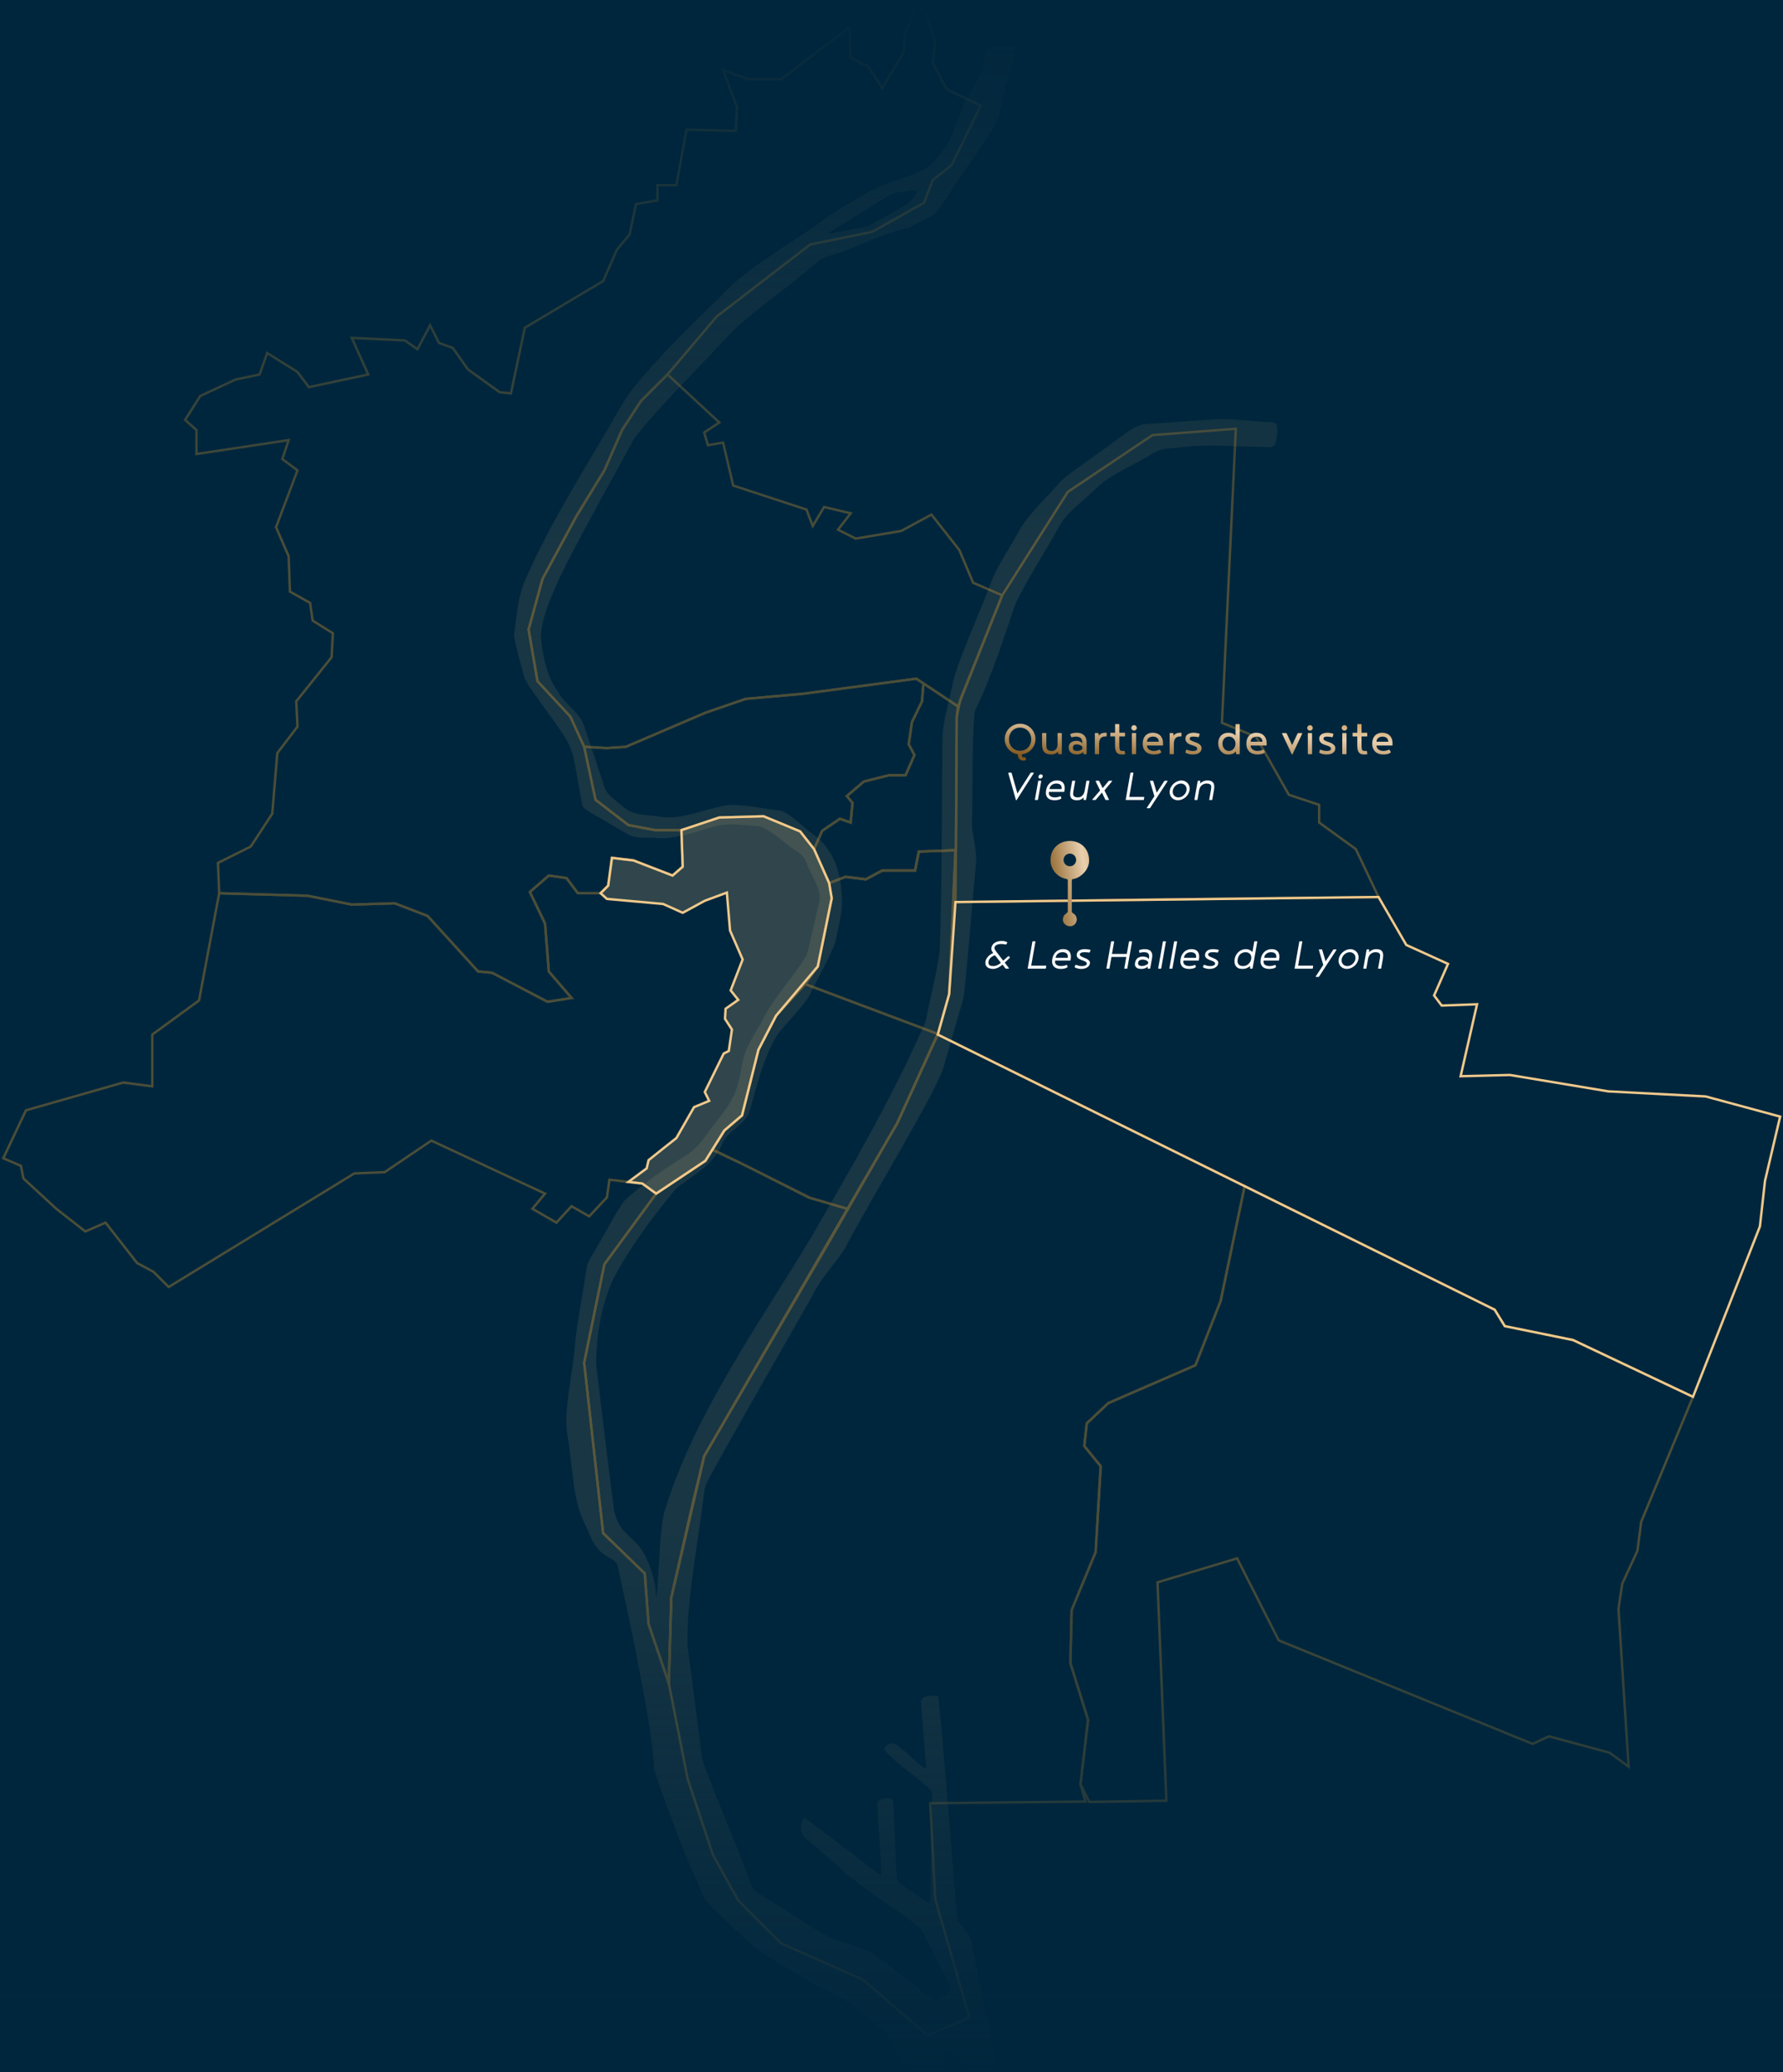 <svg xmlns="http://www.w3.org/2000/svg" width="740" height="860" viewBox="0 0 740 860" fill="none"><rect width="740" height="860" fill="#00263D"></rect><path d="M507.853 173.881C501.093 174.021 484.703 175.51 474.623 176.07C470.043 176.919 466.154 180.827 462.254 183.335C455.474 188.621 445.234 195.177 440.104 199.774C434.394 206.679 427.544 212.425 422.914 220.32C419.414 226.805 414.644 233.77 411.844 240.306C406.694 254.167 398.024 273.134 395.564 282.767C394.284 290.192 391.105 299.456 391.125 306.831C390.895 339.149 390.885 368.089 390.015 394.231C389.315 401.996 385.665 415.587 384.555 422.112C384.045 425.01 383.035 426.569 381.675 429.467C368.945 457.858 352.125 486.728 336.895 513.08C315.656 548.656 288.086 586.6 275.676 627.613C273.516 636.636 273.496 655.034 272.536 661.959C272.446 663.178 272.336 662.989 272.196 661.25C272.096 659.991 271.986 658.661 271.786 657.392C266.466 634.338 258.396 641.403 254.876 626.943C252.706 610.604 249.546 584.162 247.436 566.444C247.396 554.812 249.346 542.67 253.976 531.868C260.206 519.656 268.526 508.084 277.656 496.852C279.506 494.473 280.176 493.434 282.466 491.785C288.976 486.968 296.526 482.621 299.686 474.807C302.256 468.911 309.416 466.952 311.206 460.776C314.176 450.393 316.896 438.631 322.695 429.327C326.475 424.471 332.725 418.385 335.935 413.168C339.215 406.273 344.335 397.359 346.705 391.053C347.775 384.448 350.225 377.743 349.265 370.927C348.915 361.594 345.655 352.35 337.975 346.624C333.215 343.326 328.975 338.269 324.135 336.421C317.406 335.761 308.196 333.583 301.646 334.152C293.076 335.631 283.386 339.948 275.406 339.149C269.926 338.02 262.916 338.819 258.586 334.782C255.326 331.874 251.396 329.855 250.426 325.238C248.286 318.863 244.457 307.35 242.597 301.804C240.717 295.359 234.247 292.401 231.327 286.635C226.647 280.189 225.147 271.655 224.447 263.83C225.087 255.396 228.877 247.471 232.277 239.686C241.507 220.799 253.986 199.194 263.106 182.096C274.096 167.925 290.686 152.066 302.066 139.475C311.356 129.881 324.835 121.027 335.465 111.853C338.635 109.595 339.775 107.696 343.225 106.477C354.765 103.209 365.515 96.954 377.445 94.495C380.715 92.477 385.435 90.338 388.295 88.619C390.735 85.521 392.035 83.153 394.914 78.996C401.014 69.402 411.684 55.402 414.554 48.726C416.134 40.062 418.654 31.198 420.974 22.574C422.414 17.797 417.174 19.746 414.074 19.166C408.994 18.577 408.834 22.824 408.034 26.701C406.604 33.946 401.174 39.603 398.814 46.398C396.414 51.624 394.854 58.42 391.265 62.707C389.545 64.635 387.585 67.074 385.775 68.863C380.235 72.74 370.915 74.918 364.305 77.777C357.885 80.775 350.245 85.781 344.095 89.479C335.335 96.824 310.206 110.574 300.026 122.066C286.726 135.158 273.486 147.629 261.796 162.399C257.166 168.895 252.686 177.669 248.526 184.374C236.727 204.311 226.347 221.419 217.577 241.635C214.897 248.091 214.237 256.915 213.337 263.79C214.127 268.877 216.197 275.752 217.477 280.699C218.857 284.586 221.957 287.844 224.187 291.331C240.367 313.636 236.407 307.54 241.677 333.992C242.057 335.481 243.317 336.131 244.567 336.89C248.196 339.009 256.356 343.776 259.986 345.894C263.356 348.173 267.426 347.453 271.366 347.693C280.556 348.762 289.376 344.715 298.316 342.527C303.456 341.547 309.486 342.596 314.686 342.786C320.135 344.175 325.265 349.921 330.325 352.979C332.495 354.428 333.895 355.807 334.825 358.166C336.305 362.903 341.025 368.639 340.125 373.855C338.785 379.321 336.255 391.503 334.715 396.67C329.115 405.714 321.045 413.998 316.366 423.501C313.326 429.457 309.136 434.474 308.106 441.239C306.096 452.931 304.646 456.099 297.376 465.403C293.276 470.39 290.466 475.956 284.786 479.443C275.896 485.02 266.956 491.085 259.166 498.221C255.226 503.617 250.276 513.51 246.096 520.306C244.567 522.874 243.647 524.353 243.327 527.151C242.117 535.495 239.657 548.197 238.757 556.771C237.767 570.521 233.777 585.092 235.457 595.305C237.967 609.385 237.277 622.946 243.597 634.128C246.396 641.173 247.846 644.021 254.676 647.469C256.476 648.768 256.506 650.517 257.066 653.085C259.456 664.318 262.936 679.997 265.076 691.759C267.446 704.56 270.856 721.009 271.506 734.41C273.946 742.594 278.326 753.107 281.276 761.691C284.496 769.946 289.176 781.158 292.876 788.763C297.656 794.109 307.886 803.043 311.636 806.951C318.996 812.667 330.285 818.743 337.465 823.26C345.095 827.187 353.325 830.674 359.565 836.76C362.485 839.389 366.005 841.627 368.265 844.685C370.235 848.183 372.695 852.879 374.635 856.537C375.505 858.565 377.375 859.735 379.635 859.525C382.095 858.935 394.654 861.713 392.865 857.426C391.055 852.46 391.505 848.352 396.564 853.109C398.694 855.228 399.424 859.185 402.454 859.615C405.514 859.895 411.104 860.604 413.274 858.885C411.814 843.386 406.444 824.239 403.334 806.721C403.284 802.773 399.414 800.085 397.464 796.897C396.224 786.954 391.985 727.455 389.405 703.991C387.415 703.311 381.505 703.581 382.295 707.049C382.685 712.485 383.945 727.964 384.255 732.411C385.665 737.288 376.365 726.905 375.545 726.875C373.765 725.376 372.415 724.037 371.215 723.637C369.215 723.028 367.075 724.487 367.095 726.136C370.855 731.182 381.605 738.187 385.695 742.285C386.755 743.104 386.815 744.043 386.755 745.432C386.585 756.965 386.145 781.288 386.035 788.363C386.005 788.843 386.045 789.412 385.695 789.632C382.835 788.513 378.315 784.946 375.355 783.017C373.555 781.788 372.275 781.058 372.155 779.05C371.805 772.774 371.035 753.517 370.705 747.991C370.605 747.131 370.315 746.632 369.585 746.432C367.415 745.892 363.505 746.532 364.125 749.52C364.375 753.877 365.045 764.419 365.465 771.295C365.645 774.433 365.855 776.721 365.775 777.541C365.755 777.85 365.595 778.11 365.265 777.92C361.925 776.142 354.525 769.466 349.915 766.398C343.675 761.681 337.375 756.885 334.865 755.016C333.965 754.167 333.285 754.636 332.995 755.805C331.895 759.423 332.305 761.781 336.255 764.459C339.605 767.357 343.085 770.345 346.455 773.263C355.635 782.297 369.965 790.922 380.265 798.836C382.455 800.175 382.845 801.854 384.205 804.352C386.885 809.639 391.964 819.552 393.854 823.349C395.604 826.447 391.255 829.065 389.055 830.285C387.825 830.674 386.945 829.705 385.085 828.286C377.595 822.42 368.065 814.535 362.055 810.538C356.445 808.12 347.935 805.512 342.535 803.103C336.505 799.805 328.845 794.299 320.925 789.572C315.176 785.645 312.596 785.905 310.806 779.549C305.726 765.898 293.296 736.498 291.346 729.613C289.496 714.883 287.286 697.275 285.336 683.285C284.946 664.068 289.276 643.052 292.196 619.848C292.416 617.41 292.906 615.961 294.376 613.372C302.456 598.223 321.265 565.675 336.345 539.193C341.015 529.739 345.305 526.172 350.355 518.597C361.635 497.241 386.775 456.179 391.355 443.718C393.544 435.913 398.294 419.864 400.004 413.608C401.694 398.718 403.514 374.275 405.034 358.666C405.704 353.329 403.454 346.964 403.354 341.547C403.844 332.913 403.174 307.59 404.574 295.119C410.984 282.277 417.094 263.54 421.274 250.919C425.984 240.946 434.184 228.364 440.064 217.611C443.434 211.885 451.874 206.089 456.344 201.333C462.644 196.056 470.943 192.828 478.023 188.451C481.893 185.823 484.383 186.293 488.613 185.783C500.233 184.244 509.693 185.234 522.773 185.433C525.703 185.263 527.433 186.243 529.003 184.734C530.013 182.305 530.423 178.468 529.913 176.31C529.403 175.3 528.173 175.27 527.103 175.16C521.493 174.98 513.323 174.001 507.903 173.881H507.813H507.853ZM370.875 80.175C373.015 79.745 377.845 79.026 379.745 78.886C380.055 78.886 380.325 78.896 380.505 79.096C380.765 79.705 380.125 80.325 379.805 80.904C378.775 82.344 377.775 83.902 376.285 84.832C372.075 87.21 364.195 91.847 360.305 93.776C356.215 94.855 351.105 95.544 346.815 96.444C345.725 96.644 344.525 96.914 343.745 96.964C343.625 96.964 343.605 96.924 343.665 96.864C345.395 95.644 350.375 92.696 356.045 89.139C360.965 86.261 366.465 82.334 370.785 80.215L370.885 80.185L370.875 80.175Z" fill="#F0C98B" fill-opacity="0.1"></path><g opacity="0.4"><path d="M415.934 247.071L443.194 204.121L478.314 180.557L512.903 177.938L507.143 299.975L521.293 305.742L534.913 329.835L547.493 334.022V341.357L562.692 352.36L572.132 372.256L396.545 374.355L396.745 352.809L397.075 297.357L398.645 290.022L415.934 247.071Z" stroke="#BC892F" stroke-miterlimit="10"></path><path d="M484.074 747.292L480.404 656.673L513.433 646.72L530.723 680.767L636.072 723.718L642.891 720.58L668.051 727.385L675.911 733.151L671.721 667.676L673.291 657.203L679.581 643.582L681.151 631.53L702.641 579.676L652.851 556.112L624.542 550.345L620.352 543.54L516.573 492.205L506.613 539.873L496.133 566.584L459.964 582.294L451.054 590.678L450.004 600.102L456.824 608.486L454.724 644.102L444.764 668.195L444.244 690.2L451.584 713.764L448.434 740.476L452.104 747.811L484.074 747.292Z" stroke="#BC892F" stroke-miterlimit="10"></path><path d="M450.534 747.651L386.065 748.341L388.165 788.144L402.315 837.38L385.015 844.715L358.285 821.671L324.216 806.481L306.396 788.673L295.916 769.816L285.426 738.387L277.566 698.574L278.616 662.959L287.526 623.675L292.246 604.299L343.605 516.299L372.435 466.013L389.205 429.348L516.573 492.205L506.613 539.872L496.133 566.584L459.964 582.294L451.054 590.678L450.004 600.101L456.824 608.486L454.724 644.102L444.764 668.195L444.244 690.2L451.584 713.764L448.434 740.476L450.534 747.651Z" stroke="#BC892F" stroke-miterlimit="10"></path><path d="M277.566 698.575L269.176 673.961L267.606 653.006L250.317 636.247L242.447 565.535L250.837 524.683L272.326 495.353L292.766 481.732L295.716 477.025L300.626 469.161L307.966 462.875L314.786 435.634L322.116 421.493L334.176 408.402L339.415 401.067L345.185 372.786L344.135 366.501L350.945 363.882L359.335 364.922L366.145 361.264H379.775L381.345 353.4L396.545 352.88L393.925 412.589L389.205 429.088L372.435 466.013L351.755 501.679L292.246 604.299L278.616 662.959L277.566 698.575Z" stroke="#BC892F" stroke-miterlimit="10"></path><path d="M272.326 495.353L266.557 491.156L260.807 490.496L252.937 489.587L251.887 496.922L244.547 504.776L237.207 500.589L230.917 507.395L220.957 501.638L226.207 495.353L179.028 473.348L159.638 486.449L147.058 486.968L70.009 534.106L63.719 527.821L56.909 524.153L43.8 507.395L35.42 511.062L23.36 501.638L9.73 489.067L8.69 483.821L1.35 480.683L10.78 460.776L51.139 449.254L63.199 450.823V429.348L82.589 415.207L90.979 370.688L127.668 371.737L146.008 375.404L163.828 374.875L177.458 380.111L198.427 403.165L204.187 403.685L227.247 415.737L237.207 414.158L227.777 403.165L226.207 383.259L219.917 370.168L227.777 363.353L235.117 364.402L239.827 370.688H249.267L252.407 367.55L253.977 356.018L262.897 357.067L279.136 363.353L283.336 359.685L282.806 344.495L298.536 339.259L316.876 338.739L332.076 345.025L337.846 352.36L344.135 366.5L345.185 372.786L339.416 401.067L322.116 421.493L314.786 435.633L307.966 462.875L300.626 469.161L292.766 481.732L272.326 495.353Z" stroke="#BC892F" stroke-miterlimit="10"></path><path d="M324.216 32.847H310.586L300.106 29.18L305.866 44.37L305.346 54.323L284.906 53.793L280.716 76.847H272.846V83.133L263.936 84.702L261.316 97.274L256.076 103.559L250.317 116.65L217.817 136.027L212.047 163.269L207.337 162.749L194.227 153.315L187.937 144.412L182.177 142.313L178.507 134.988L173.268 144.931L168.028 141.274L146.008 140.224L152.828 155.414L128.188 160.651L123.468 154.365L110.888 146.51L107.748 155.414L97.789 157.503L83.109 164.318L76.819 174.271L81.539 178.458V188.412L119.798 182.646L117.178 190.51L123.468 195.217L114.558 218.791L119.798 230.833L120.328 245.503L128.708 250.22L129.758 257.555L138.148 262.791L137.628 272.744L122.948 291.072L123.468 301.545L115.088 312.547L112.988 337.69L104.078 351.311L90.449 358.116L90.979 370.688L127.668 371.737L146.008 375.404L163.828 374.875L177.457 380.111L198.427 403.166L204.187 403.685L227.247 415.737L237.207 414.158L227.777 403.166L226.207 383.259L219.917 370.168L227.777 363.353L235.117 364.402L239.827 370.688H249.267L252.406 367.55L253.976 356.018L262.896 357.067L279.136 363.353L283.336 359.685L282.806 344.495H271.806L260.796 342.407L247.167 331.924L242.447 309.929L236.687 297.358L223.057 282.687L219.387 261.212L225.157 240.266L239.307 214.074L250.836 195.217L258.176 178.458L266.036 166.407L277.046 155.414L297.486 131.32L336.265 101.461L361.955 96.224L383.445 84.172L387.115 74.749L394.975 68.463L407.024 43.85L392.875 37.035L387.115 26.032L388.165 17.128L384.495 6.655L380.825 1.938L375.585 13.99L375.055 21.845L366.145 36.515L360.385 27.611L353.045 23.944L352.515 11.372L324.216 32.847Z" stroke="#BC892F" stroke-miterlimit="10"></path><path d="M415.935 247.072L403.885 241.835L398.115 228.215L386.585 213.555L374.005 220.36L355.135 223.508L347.805 219.84L353.045 213.025L342.036 210.407L337.316 218.261L334.696 211.456L304.296 201.503L300.106 183.695L293.816 184.744L292.246 179.508L298.536 175.321L277.046 155.414L266.037 166.407L258.177 178.458L250.837 195.217L239.307 214.074L225.157 240.266L219.387 261.212L223.057 282.687L236.687 297.357L242.447 309.929L251.887 310.449L259.747 309.929L292.766 295.789L309.536 290.022L333.126 287.934L380.295 281.648L397.595 293.17L415.935 247.072Z" stroke="#BC892F" stroke-miterlimit="10"></path><path d="M308.096 483.041L336.406 497.182L351.755 501.679L292.246 604.299L278.616 662.959L277.566 698.575L269.176 673.962L267.606 653.006L250.317 636.247L242.447 565.535L250.837 524.683L272.326 495.353L292.766 481.732L295.516 477.146L308.096 483.041Z" stroke="#BC892F" stroke-miterlimit="10"></path><path d="M337.845 352.36L332.076 345.025L316.876 338.74L298.536 339.259L282.806 344.496H271.806L260.797 342.407L247.167 331.924L242.447 309.929L251.887 310.449L259.747 309.929L292.766 295.789L309.536 290.023L333.126 287.934L380.295 281.648L383.265 283.617L382.655 291.072L378.465 299.716L377.155 308.88L379.515 313.337L375.845 321.711H369.025L358.545 324.329L351.475 330.355L353.825 333.233L353.045 341.358L348.585 339.789L341.245 344.766L337.845 352.36Z" stroke="#BC892F" stroke-miterlimit="10"></path><path d="M295.716 477.026L300.626 469.161L307.966 462.875L314.786 435.634L322.115 421.493L334.175 408.402L389.205 429.088L372.435 466.013L351.755 501.679L335.485 496.922L308.096 483.042L295.716 477.026Z" stroke="#BC892F" stroke-miterlimit="10"></path><path d="M334.176 408.402L339.416 401.067L345.186 372.786L344.136 366.501L350.946 363.882L359.336 364.922L366.146 361.264H379.776L381.346 353.4L396.546 352.88L393.926 412.589L389.206 429.088L334.176 408.402Z" stroke="#BC892F" stroke-miterlimit="10"></path><path d="M337.846 352.36L344.136 366.501L350.946 363.883L359.336 364.922L366.146 361.264H379.776L381.346 353.4L396.746 352.81L397.076 297.358L397.596 293.171L383.266 283.617L382.656 291.072L378.466 299.716L377.156 308.88L379.516 313.337L375.846 321.711H369.026L358.546 324.329L351.476 330.355L353.826 333.233L353.046 341.358L348.586 339.789L341.246 344.766L337.846 352.36Z" stroke="#BC892F" stroke-miterlimit="10"></path></g><path d="M249.267 370.688L252.407 367.55L253.977 356.018L262.896 357.067L279.136 363.353L283.336 359.685L282.806 344.495L298.536 339.259L316.876 338.739L332.075 345.025L337.845 352.36L344.135 366.5L345.185 372.786L339.415 401.067L322.116 421.493L314.786 435.633L307.966 462.875L300.626 469.161L292.766 481.732L272.326 495.353L266.556 491.156L260.806 490.496L268.396 484.87L269.176 481.472L275.736 476.226L280.716 472.298L288.046 459.467L294.336 456.849L292.506 453.181L300.366 437.212L302.466 436.163L303.776 427.259L300.896 422.802L301.156 418.615L306.396 414.947L303.246 411.02L308.226 398.189L302.986 386.137L301.676 370.428L292.506 373.825L283.336 378.802L275.206 375.144L251.887 373.046L249.267 370.688Z" fill="#F0C98B" fill-opacity="0.2" stroke="#F0C98B" stroke-miterlimit="10"></path><path d="M572.132 372.256L583.662 392.162L600.962 400.017L595.192 413.118L598.342 417.305L613.012 416.776L606.202 446.635L626.641 446.116L667.521 452.921L707.88 455.02L738.81 463.394L732.52 490.106L730.42 508.963L702.64 579.675L652.851 556.111L624.541 550.345L620.351 543.539L389.205 429.347L393.925 412.588L396.544 374.354L572.132 372.256Z" stroke="#F0C98B" stroke-miterlimit="10"></path><path d="M429.75 306.73C429.75 307.551 429.603 308.329 429.31 309.062C429.017 309.781 428.613 310.426 428.1 310.998C427.601 311.555 427.007 312.017 426.318 312.384C425.643 312.751 424.91 312.978 424.118 313.066C424.103 313.125 424.096 313.183 424.096 313.242C424.096 313.301 424.096 313.345 424.096 313.374C424.096 313.55 424.14 313.741 424.228 313.946C424.316 314.151 424.514 314.254 424.822 314.254C424.969 314.254 425.071 314.254 425.13 314.254C425.189 314.254 425.262 314.247 425.35 314.232C425.394 314.232 425.445 314.247 425.504 314.276L425.548 314.32C425.68 314.716 425.761 314.958 425.79 315.046C425.834 315.149 425.856 315.207 425.856 315.222C425.856 315.251 425.849 315.281 425.834 315.31C425.834 315.354 425.812 315.383 425.768 315.398C425.607 315.501 425.423 315.567 425.218 315.596C425.013 315.625 424.815 315.64 424.624 315.64C423.993 315.64 423.473 315.42 423.062 314.98C422.651 314.555 422.431 313.902 422.402 313.022C421.639 312.919 420.928 312.685 420.268 312.318C419.608 311.937 419.036 311.467 418.552 310.91C418.068 310.353 417.687 309.715 417.408 308.996C417.129 308.277 416.99 307.522 416.99 306.73C416.99 305.85 417.159 305.021 417.496 304.244C417.833 303.467 418.288 302.792 418.86 302.22C419.432 301.648 420.107 301.193 420.884 300.856C421.661 300.519 422.49 300.35 423.37 300.35C424.25 300.35 425.079 300.519 425.856 300.856C426.633 301.193 427.308 301.648 427.88 302.22C428.452 302.792 428.907 303.467 429.244 304.244C429.581 305.021 429.75 305.85 429.75 306.73ZM423.348 301.956C422.673 301.956 422.05 302.081 421.478 302.33C420.921 302.579 420.437 302.924 420.026 303.364C419.63 303.789 419.315 304.303 419.08 304.904C418.86 305.491 418.75 306.121 418.75 306.796C418.75 307.485 418.86 308.123 419.08 308.71C419.315 309.282 419.63 309.781 420.026 310.206C420.437 310.631 420.921 310.969 421.478 311.218C422.05 311.453 422.673 311.57 423.348 311.57C424.023 311.57 424.646 311.453 425.218 311.218C425.79 310.969 426.281 310.631 426.692 310.206C427.103 309.781 427.418 309.282 427.638 308.71C427.873 308.123 427.99 307.485 427.99 306.796C427.99 306.121 427.873 305.491 427.638 304.904C427.418 304.303 427.103 303.789 426.692 303.364C426.281 302.924 425.79 302.579 425.218 302.33C424.646 302.081 424.023 301.956 423.348 301.956ZM439.054 311.922C438.614 312.45 438.138 312.78 437.624 312.912C437.126 313.044 436.664 313.11 436.238 313.11C435.49 313.11 434.874 313.007 434.39 312.802C433.921 312.597 433.54 312.311 433.246 311.944C432.968 311.563 432.77 311.115 432.652 310.602C432.55 310.074 432.498 309.487 432.498 308.842V304.398C432.498 304.266 432.564 304.2 432.696 304.2H434.06C434.192 304.2 434.258 304.266 434.258 304.398V309.018C434.258 309.385 434.273 309.729 434.302 310.052C434.346 310.36 434.442 310.639 434.588 310.888C434.75 311.123 434.984 311.313 435.292 311.46C435.615 311.592 436.048 311.658 436.59 311.658C436.972 311.658 437.309 311.585 437.602 311.438C437.896 311.291 438.138 311.093 438.328 310.844C438.534 310.595 438.68 310.309 438.768 309.986C438.871 309.663 438.922 309.319 438.922 308.952V304.398C438.922 304.266 438.988 304.2 439.12 304.2H440.484C440.616 304.2 440.682 304.266 440.682 304.398V312.802C440.682 312.934 440.616 313 440.484 313H439.428C439.296 313 439.201 312.934 439.142 312.802L439.054 311.922ZM447.215 311.658C447.274 311.658 447.377 311.651 447.523 311.636C447.685 311.607 447.861 311.563 448.051 311.504C448.242 311.445 448.44 311.365 448.645 311.262C448.851 311.145 449.041 310.998 449.217 310.822V309.92C449.115 309.759 448.975 309.619 448.799 309.502C448.623 309.37 448.425 309.267 448.205 309.194C448 309.106 447.787 309.04 447.567 308.996C447.347 308.952 447.149 308.93 446.973 308.93C446.313 308.93 445.866 309.055 445.631 309.304C445.411 309.539 445.301 309.861 445.301 310.272C445.301 310.829 445.448 311.203 445.741 311.394C446.049 311.57 446.541 311.658 447.215 311.658ZM444.267 304.618C444.825 304.369 445.301 304.222 445.697 304.178C446.093 304.119 446.46 304.09 446.797 304.09C448.147 304.09 449.181 304.435 449.899 305.124C450.618 305.813 450.977 306.781 450.977 308.028V312.802C450.977 312.934 450.911 313 450.779 313H449.877C449.745 313 449.65 312.934 449.591 312.802L449.525 311.944C449.349 312.237 449.122 312.465 448.843 312.626C448.565 312.773 448.293 312.883 448.029 312.956C447.765 313.029 447.531 313.073 447.325 313.088C447.12 313.103 446.995 313.11 446.951 313.11C446.717 313.11 446.409 313.081 446.027 313.022C445.646 312.963 445.272 312.839 444.905 312.648C444.539 312.443 444.216 312.142 443.937 311.746C443.673 311.35 443.541 310.822 443.541 310.162C443.541 309.707 443.629 309.311 443.805 308.974C443.981 308.622 444.216 308.336 444.509 308.116C444.817 307.896 445.162 307.735 445.543 307.632C445.939 307.515 446.357 307.456 446.797 307.456C447.179 307.456 447.589 307.529 448.029 307.676C448.469 307.823 448.865 308.087 449.217 308.468C449.217 307.412 448.983 306.686 448.513 306.29C448.044 305.894 447.369 305.696 446.489 305.696C446.357 305.696 446.152 305.718 445.873 305.762C445.595 305.806 445.279 305.865 444.927 305.938C444.883 305.953 444.847 305.967 444.817 305.982C444.803 305.982 444.781 305.982 444.751 305.982C444.678 305.982 444.619 305.931 444.575 305.828L444.245 305.036C444.201 304.948 444.179 304.867 444.179 304.794C444.179 304.721 444.209 304.662 444.267 304.618ZM458.729 305.63C458.201 305.63 457.768 305.725 457.431 305.916C457.094 306.092 456.83 306.327 456.639 306.62C456.463 306.899 456.338 307.214 456.265 307.566C456.192 307.918 456.155 308.27 456.155 308.622V312.802C456.155 312.934 456.089 313 455.957 313H454.593C454.461 313 454.395 312.934 454.395 312.802V304.398C454.395 304.266 454.461 304.2 454.593 304.2H455.649C455.766 304.2 455.862 304.266 455.935 304.398L456.045 305.344C456.221 305.051 456.426 304.823 456.661 304.662C456.91 304.486 457.16 304.361 457.409 304.288C457.658 304.2 457.9 304.149 458.135 304.134C458.384 304.105 458.597 304.09 458.773 304.09H459.103C459.235 304.09 459.301 304.156 459.301 304.288V305.432C459.301 305.564 459.235 305.63 459.103 305.63H458.729ZM465.954 311.658C466.115 311.658 466.225 311.658 466.284 311.658C466.357 311.643 466.452 311.636 466.57 311.636C466.658 311.636 466.716 311.673 466.746 311.746L466.966 312.758C466.98 312.773 466.988 312.809 466.988 312.868C466.988 312.956 466.958 313 466.9 313C466.694 313.059 466.496 313.088 466.306 313.088C466.115 313.103 465.873 313.11 465.58 313.11C465.125 313.11 464.722 313.051 464.37 312.934C464.032 312.817 463.746 312.619 463.512 312.34C463.277 312.061 463.094 311.687 462.962 311.218C462.844 310.749 462.786 310.162 462.786 309.458V305.63H461.026C460.894 305.63 460.828 305.564 460.828 305.432V304.288C460.828 304.156 460.894 304.09 461.026 304.09H462.786V300.702C462.786 300.57 462.852 300.504 462.984 300.504H464.348C464.48 300.504 464.546 300.57 464.546 300.702V304.09H466.724C466.856 304.09 466.922 304.156 466.922 304.288V305.432C466.922 305.564 466.856 305.63 466.724 305.63H464.546V308.952C464.546 309.509 464.56 309.964 464.59 310.316C464.619 310.668 464.678 310.947 464.766 311.152C464.868 311.343 465.008 311.475 465.184 311.548C465.374 311.621 465.631 311.658 465.954 311.658ZM469.756 304.398C469.756 304.266 469.822 304.2 469.954 304.2H471.318C471.45 304.2 471.516 304.266 471.516 304.398V312.802C471.516 312.934 471.45 313 471.318 313H469.954C469.822 313 469.756 312.934 469.756 312.802V304.398ZM469.514 302.088C469.514 301.78 469.624 301.516 469.844 301.296C470.078 301.061 470.342 300.944 470.636 300.944C470.958 300.944 471.23 301.061 471.45 301.296C471.684 301.516 471.802 301.78 471.802 302.088C471.802 302.396 471.684 302.66 471.45 302.88C471.23 303.1 470.958 303.21 470.636 303.21C470.342 303.21 470.078 303.1 469.844 302.88C469.624 302.66 469.514 302.396 469.514 302.088ZM478.506 305.696C478.212 305.696 477.919 305.74 477.626 305.828C477.332 305.901 477.068 306.026 476.834 306.202C476.599 306.363 476.408 306.583 476.262 306.862C476.115 307.126 476.042 307.449 476.042 307.83H480.926C480.926 307.434 480.852 307.097 480.706 306.818C480.574 306.539 480.39 306.319 480.156 306.158C479.936 305.997 479.679 305.879 479.386 305.806C479.107 305.733 478.814 305.696 478.506 305.696ZM481.894 312.296C481.498 312.633 481.021 312.853 480.464 312.956C479.906 313.059 479.371 313.11 478.858 313.11C478.212 313.11 477.611 313.022 477.054 312.846C476.496 312.67 476.012 312.399 475.602 312.032C475.191 311.651 474.861 311.181 474.612 310.624C474.377 310.052 474.26 309.377 474.26 308.6C474.26 307.984 474.34 307.405 474.502 306.862C474.663 306.319 474.912 305.843 475.25 305.432C475.587 305.021 476.02 304.699 476.548 304.464C477.076 304.215 477.714 304.09 478.462 304.09C479.048 304.09 479.598 304.185 480.112 304.376C480.64 304.552 481.087 304.823 481.454 305.19C481.835 305.542 482.136 305.989 482.356 306.532C482.576 307.075 482.686 307.698 482.686 308.402V309.194C482.686 309.326 482.62 309.392 482.488 309.392H476.042C476.042 309.817 476.137 310.177 476.328 310.47C476.533 310.763 476.782 310.998 477.076 311.174C477.369 311.35 477.67 311.475 477.978 311.548C478.3 311.621 478.586 311.658 478.836 311.658C479.144 311.658 479.503 311.621 479.914 311.548C480.339 311.46 480.72 311.328 481.058 311.152C481.087 311.123 481.138 311.108 481.212 311.108C481.285 311.108 481.358 311.137 481.432 311.196L481.916 311.966C481.96 312.039 481.982 312.091 481.982 312.12C481.982 312.193 481.952 312.252 481.894 312.296ZM489.772 305.63C489.244 305.63 488.812 305.725 488.474 305.916C488.137 306.092 487.873 306.327 487.682 306.62C487.506 306.899 487.382 307.214 487.308 307.566C487.235 307.918 487.198 308.27 487.198 308.622V312.802C487.198 312.934 487.132 313 487 313H485.636C485.504 313 485.438 312.934 485.438 312.802V304.398C485.438 304.266 485.504 304.2 485.636 304.2H486.692C486.81 304.2 486.905 304.266 486.978 304.398L487.088 305.344C487.264 305.051 487.47 304.823 487.704 304.662C487.954 304.486 488.203 304.361 488.452 304.288C488.702 304.2 488.944 304.149 489.178 304.134C489.428 304.105 489.64 304.09 489.816 304.09H490.146C490.278 304.09 490.344 304.156 490.344 304.288V305.432C490.344 305.564 490.278 305.63 490.146 305.63H489.772ZM497.357 305.938C497.034 305.865 496.689 305.806 496.323 305.762C495.971 305.718 495.626 305.696 495.289 305.696C494.937 305.696 494.658 305.725 494.453 305.784C494.262 305.828 494.115 305.894 494.013 305.982C493.91 306.07 493.844 306.173 493.815 306.29C493.785 306.393 493.771 306.503 493.771 306.62C493.771 306.855 493.888 307.053 494.123 307.214C494.372 307.361 494.68 307.507 495.047 307.654C495.413 307.786 495.802 307.925 496.213 308.072C496.638 308.219 497.034 308.402 497.401 308.622C497.767 308.827 498.068 309.084 498.303 309.392C498.552 309.685 498.677 310.052 498.677 310.492C498.677 310.991 498.567 311.409 498.347 311.746C498.141 312.083 497.863 312.355 497.511 312.56C497.173 312.751 496.792 312.89 496.367 312.978C495.956 313.066 495.545 313.11 495.135 313.11C494.621 313.11 494.115 313.066 493.617 312.978C493.133 312.89 492.634 312.714 492.121 312.45C492.033 312.421 491.989 312.369 491.989 312.296C491.989 312.267 491.996 312.237 492.011 312.208L492.253 311.24C492.297 311.181 492.333 311.152 492.363 311.152C492.392 311.137 492.436 311.13 492.495 311.13C492.803 311.247 493.184 311.365 493.639 311.482C494.093 311.599 494.585 311.658 495.113 311.658C495.245 311.658 495.406 311.651 495.597 311.636C495.802 311.621 496 311.585 496.191 311.526C496.381 311.453 496.543 311.357 496.675 311.24C496.807 311.123 496.873 310.954 496.873 310.734C496.873 310.426 496.748 310.184 496.499 310.008C496.264 309.832 495.963 309.678 495.597 309.546C495.245 309.414 494.856 309.289 494.431 309.172C494.005 309.04 493.609 308.871 493.243 308.666C492.891 308.446 492.59 308.167 492.341 307.83C492.106 307.493 491.989 307.053 491.989 306.51C491.989 306.099 492.077 305.747 492.253 305.454C492.429 305.146 492.671 304.897 492.979 304.706C493.287 304.501 493.646 304.347 494.057 304.244C494.467 304.141 494.915 304.09 495.399 304.09C495.839 304.09 496.264 304.134 496.675 304.222C497.1 304.295 497.459 304.376 497.753 304.464C497.841 304.523 497.885 304.611 497.885 304.728L497.577 305.784C497.562 305.813 497.533 305.85 497.489 305.894C497.459 305.923 497.415 305.938 497.357 305.938ZM509.894 304.09C509.996 304.09 510.158 304.105 510.378 304.134C510.612 304.149 510.862 304.193 511.126 304.266C511.404 304.339 511.69 304.457 511.984 304.618C512.277 304.765 512.541 304.977 512.776 305.256V300.702C512.776 300.57 512.842 300.504 512.974 300.504H514.338C514.47 300.504 514.536 300.57 514.536 300.702V312.802C514.536 312.934 514.47 313 514.338 313H513.282C513.15 313 513.054 312.934 512.996 312.802L512.908 311.812C512.658 312.135 512.387 312.384 512.094 312.56C511.815 312.736 511.522 312.868 511.214 312.956C510.92 313.029 510.627 313.073 510.334 313.088C510.055 313.103 509.798 313.11 509.564 313.11C508.992 313.11 508.464 312.993 507.98 312.758C507.496 312.509 507.078 312.179 506.726 311.768C506.374 311.357 506.095 310.881 505.89 310.338C505.699 309.781 505.604 309.187 505.604 308.556C505.604 307.896 505.692 307.295 505.868 306.752C506.058 306.209 506.33 305.74 506.682 305.344C507.048 304.948 507.496 304.64 508.024 304.42C508.566 304.2 509.19 304.09 509.894 304.09ZM510.026 311.658C510.392 311.658 510.737 311.585 511.06 311.438C511.397 311.277 511.69 311.064 511.94 310.8C512.204 310.521 512.409 310.191 512.556 309.81C512.702 309.429 512.776 309.018 512.776 308.578C512.776 308.138 512.695 307.742 512.534 307.39C512.387 307.038 512.189 306.737 511.94 306.488C511.69 306.224 511.397 306.026 511.06 305.894C510.737 305.762 510.392 305.696 510.026 305.696C509.644 305.696 509.292 305.769 508.97 305.916C508.647 306.048 508.368 306.239 508.134 306.488C507.899 306.737 507.708 307.038 507.562 307.39C507.43 307.742 507.364 308.138 507.364 308.578C507.364 309.003 507.43 309.407 507.562 309.788C507.708 310.155 507.899 310.477 508.134 310.756C508.368 311.035 508.647 311.255 508.97 311.416C509.292 311.577 509.644 311.658 510.026 311.658ZM521.526 305.696C521.233 305.696 520.939 305.74 520.646 305.828C520.353 305.901 520.089 306.026 519.854 306.202C519.619 306.363 519.429 306.583 519.282 306.862C519.135 307.126 519.062 307.449 519.062 307.83H523.946C523.946 307.434 523.873 307.097 523.726 306.818C523.594 306.539 523.411 306.319 523.176 306.158C522.956 305.997 522.699 305.879 522.406 305.806C522.127 305.733 521.834 305.696 521.526 305.696ZM524.914 312.296C524.518 312.633 524.041 312.853 523.484 312.956C522.927 313.059 522.391 313.11 521.878 313.11C521.233 313.11 520.631 313.022 520.074 312.846C519.517 312.67 519.033 312.399 518.622 312.032C518.211 311.651 517.881 311.181 517.632 310.624C517.397 310.052 517.28 309.377 517.28 308.6C517.28 307.984 517.361 307.405 517.522 306.862C517.683 306.319 517.933 305.843 518.27 305.432C518.607 305.021 519.04 304.699 519.568 304.464C520.096 304.215 520.734 304.09 521.482 304.09C522.069 304.09 522.619 304.185 523.132 304.376C523.66 304.552 524.107 304.823 524.474 305.19C524.855 305.542 525.156 305.989 525.376 306.532C525.596 307.075 525.706 307.698 525.706 308.402V309.194C525.706 309.326 525.64 309.392 525.508 309.392H519.062C519.062 309.817 519.157 310.177 519.348 310.47C519.553 310.763 519.803 310.998 520.096 311.174C520.389 311.35 520.69 311.475 520.998 311.548C521.321 311.621 521.607 311.658 521.856 311.658C522.164 311.658 522.523 311.621 522.934 311.548C523.359 311.46 523.741 311.328 524.078 311.152C524.107 311.123 524.159 311.108 524.232 311.108C524.305 311.108 524.379 311.137 524.452 311.196L524.936 311.966C524.98 312.039 525.002 312.091 525.002 312.12C525.002 312.193 524.973 312.252 524.914 312.296ZM536.273 313.11C536.244 313.11 536.2 313.095 536.141 313.066L532.071 304.42C532.071 304.273 532.145 304.2 532.291 304.2H533.699C533.817 304.2 533.927 304.273 534.029 304.42L536.273 309.238L538.517 304.42C538.62 304.273 538.73 304.2 538.847 304.2H540.255C540.402 304.2 540.475 304.273 540.475 304.42L536.405 313.066C536.347 313.095 536.303 313.11 536.273 313.11ZM542.788 304.398C542.788 304.266 542.854 304.2 542.986 304.2H544.35C544.482 304.2 544.548 304.266 544.548 304.398V312.802C544.548 312.934 544.482 313 544.35 313H542.986C542.854 313 542.788 312.934 542.788 312.802V304.398ZM542.546 302.088C542.546 301.78 542.656 301.516 542.876 301.296C543.111 301.061 543.375 300.944 543.668 300.944C543.991 300.944 544.262 301.061 544.482 301.296C544.717 301.516 544.834 301.78 544.834 302.088C544.834 302.396 544.717 302.66 544.482 302.88C544.262 303.1 543.991 303.21 543.668 303.21C543.375 303.21 543.111 303.1 542.876 302.88C542.656 302.66 542.546 302.396 542.546 302.088ZM552.88 305.938C552.557 305.865 552.213 305.806 551.846 305.762C551.494 305.718 551.149 305.696 550.812 305.696C550.46 305.696 550.181 305.725 549.976 305.784C549.785 305.828 549.639 305.894 549.536 305.982C549.433 306.07 549.367 306.173 549.338 306.29C549.309 306.393 549.294 306.503 549.294 306.62C549.294 306.855 549.411 307.053 549.646 307.214C549.895 307.361 550.203 307.507 550.57 307.654C550.937 307.786 551.325 307.925 551.736 308.072C552.161 308.219 552.557 308.402 552.924 308.622C553.291 308.827 553.591 309.084 553.826 309.392C554.075 309.685 554.2 310.052 554.2 310.492C554.2 310.991 554.09 311.409 553.87 311.746C553.665 312.083 553.386 312.355 553.034 312.56C552.697 312.751 552.315 312.89 551.89 312.978C551.479 313.066 551.069 313.11 550.658 313.11C550.145 313.11 549.639 313.066 549.14 312.978C548.656 312.89 548.157 312.714 547.644 312.45C547.556 312.421 547.512 312.369 547.512 312.296C547.512 312.267 547.519 312.237 547.534 312.208L547.776 311.24C547.82 311.181 547.857 311.152 547.886 311.152C547.915 311.137 547.959 311.13 548.018 311.13C548.326 311.247 548.707 311.365 549.162 311.482C549.617 311.599 550.108 311.658 550.636 311.658C550.768 311.658 550.929 311.651 551.12 311.636C551.325 311.621 551.523 311.585 551.714 311.526C551.905 311.453 552.066 311.357 552.198 311.24C552.33 311.123 552.396 310.954 552.396 310.734C552.396 310.426 552.271 310.184 552.022 310.008C551.787 309.832 551.487 309.678 551.12 309.546C550.768 309.414 550.379 309.289 549.954 309.172C549.529 309.04 549.133 308.871 548.766 308.666C548.414 308.446 548.113 308.167 547.864 307.83C547.629 307.493 547.512 307.053 547.512 306.51C547.512 306.099 547.6 305.747 547.776 305.454C547.952 305.146 548.194 304.897 548.502 304.706C548.81 304.501 549.169 304.347 549.58 304.244C549.991 304.141 550.438 304.09 550.922 304.09C551.362 304.09 551.787 304.134 552.198 304.222C552.623 304.295 552.983 304.376 553.276 304.464C553.364 304.523 553.408 304.611 553.408 304.728L553.1 305.784C553.085 305.813 553.056 305.85 553.012 305.894C552.983 305.923 552.939 305.938 552.88 305.938ZM557.074 304.398C557.074 304.266 557.14 304.2 557.272 304.2H558.636C558.768 304.2 558.834 304.266 558.834 304.398V312.802C558.834 312.934 558.768 313 558.636 313H557.272C557.14 313 557.074 312.934 557.074 312.802V304.398ZM556.832 302.088C556.832 301.78 556.942 301.516 557.162 301.296C557.397 301.061 557.661 300.944 557.954 300.944C558.277 300.944 558.548 301.061 558.768 301.296C559.003 301.516 559.12 301.78 559.12 302.088C559.12 302.396 559.003 302.66 558.768 302.88C558.548 303.1 558.277 303.21 557.954 303.21C557.661 303.21 557.397 303.1 557.162 302.88C556.942 302.66 556.832 302.396 556.832 302.088ZM566.484 311.658C566.645 311.658 566.755 311.658 566.814 311.658C566.887 311.643 566.983 311.636 567.1 311.636C567.188 311.636 567.247 311.673 567.276 311.746L567.496 312.758C567.511 312.773 567.518 312.809 567.518 312.868C567.518 312.956 567.489 313 567.43 313C567.225 313.059 567.027 313.088 566.836 313.088C566.645 313.103 566.403 313.11 566.11 313.11C565.655 313.11 565.252 313.051 564.9 312.934C564.563 312.817 564.277 312.619 564.042 312.34C563.807 312.061 563.624 311.687 563.492 311.218C563.375 310.749 563.316 310.162 563.316 309.458V305.63H561.556C561.424 305.63 561.358 305.564 561.358 305.432V304.288C561.358 304.156 561.424 304.09 561.556 304.09H563.316V300.702C563.316 300.57 563.382 300.504 563.514 300.504H564.878C565.01 300.504 565.076 300.57 565.076 300.702V304.09H567.254C567.386 304.09 567.452 304.156 567.452 304.288V305.432C567.452 305.564 567.386 305.63 567.254 305.63H565.076V308.952C565.076 309.509 565.091 309.964 565.12 310.316C565.149 310.668 565.208 310.947 565.296 311.152C565.399 311.343 565.538 311.475 565.714 311.548C565.905 311.621 566.161 311.658 566.484 311.658ZM573.762 305.696C573.469 305.696 573.176 305.74 572.882 305.828C572.589 305.901 572.325 306.026 572.09 306.202C571.856 306.363 571.665 306.583 571.518 306.862C571.372 307.126 571.298 307.449 571.298 307.83H576.182C576.182 307.434 576.109 307.097 575.962 306.818C575.83 306.539 575.647 306.319 575.412 306.158C575.192 305.997 574.936 305.879 574.642 305.806C574.364 305.733 574.07 305.696 573.762 305.696ZM577.15 312.296C576.754 312.633 576.278 312.853 575.72 312.956C575.163 313.059 574.628 313.11 574.114 313.11C573.469 313.11 572.868 313.022 572.31 312.846C571.753 312.67 571.269 312.399 570.858 312.032C570.448 311.651 570.118 311.181 569.868 310.624C569.634 310.052 569.516 309.377 569.516 308.6C569.516 307.984 569.597 307.405 569.758 306.862C569.92 306.319 570.169 305.843 570.506 305.432C570.844 305.021 571.276 304.699 571.804 304.464C572.332 304.215 572.97 304.09 573.718 304.09C574.305 304.09 574.855 304.185 575.368 304.376C575.896 304.552 576.344 304.823 576.71 305.19C577.092 305.542 577.392 305.989 577.612 306.532C577.832 307.075 577.942 307.698 577.942 308.402V309.194C577.942 309.326 577.876 309.392 577.744 309.392H571.298C571.298 309.817 571.394 310.177 571.584 310.47C571.79 310.763 572.039 310.998 572.332 311.174C572.626 311.35 572.926 311.475 573.234 311.548C573.557 311.621 573.843 311.658 574.092 311.658C574.4 311.658 574.76 311.621 575.17 311.548C575.596 311.46 575.977 311.328 576.314 311.152C576.344 311.123 576.395 311.108 576.468 311.108C576.542 311.108 576.615 311.137 576.688 311.196L577.172 311.966C577.216 312.039 577.238 312.091 577.238 312.12C577.238 312.193 577.209 312.252 577.15 312.296Z" fill="url(#paint0_linear_438_9071)"></path><path d="M421.78 332.1C421.753 332.1 421.713 332.087 421.66 332.06L418.46 320.84C418.487 320.707 418.567 320.64 418.7 320.64H419.6C419.693 320.64 419.78 320.707 419.86 320.84L422.26 329.3L427.66 320.84C427.78 320.707 427.893 320.64 428 320.64H428.9C429.033 320.64 429.087 320.707 429.06 320.84L421.9 332.06C421.847 332.087 421.807 332.1 421.78 332.1ZM430.782 331.84C430.755 331.947 430.695 332 430.602 332H429.662C429.622 332 429.582 331.987 429.542 331.96C429.515 331.92 429.508 331.88 429.522 331.84L430.882 324.16C430.882 324.12 430.902 324.087 430.942 324.06C430.982 324.02 431.022 324 431.062 324H432.002C432.095 324 432.142 324.053 432.142 324.16L430.782 331.84ZM430.982 322.24C431.022 322 431.142 321.793 431.342 321.62C431.542 321.447 431.755 321.36 431.982 321.36C432.248 321.36 432.455 321.447 432.602 321.62C432.748 321.793 432.802 322 432.762 322.24C432.708 322.48 432.582 322.687 432.382 322.86C432.182 323.02 431.948 323.1 431.682 323.1C431.455 323.1 431.268 323.02 431.122 322.86C430.975 322.687 430.928 322.48 430.982 322.24ZM440.579 327.48C440.659 327.04 440.646 326.673 440.539 326.38C440.446 326.073 440.293 325.833 440.079 325.66C439.866 325.473 439.613 325.347 439.319 325.28C439.026 325.2 438.726 325.16 438.419 325.16C438.113 325.16 437.806 325.2 437.499 325.28C437.193 325.36 436.906 325.493 436.639 325.68C436.373 325.853 436.139 326.087 435.939 326.38C435.753 326.673 435.619 327.04 435.539 327.48H440.579ZM440.359 331.46C439.959 331.727 439.513 331.9 439.019 331.98C438.526 332.06 438.066 332.1 437.639 332.1C437.053 332.1 436.519 332.02 436.039 331.86C435.559 331.7 435.159 331.453 434.839 331.12C434.519 330.773 434.293 330.347 434.159 329.84C434.039 329.32 434.039 328.707 434.159 328C434.253 327.44 434.413 326.913 434.639 326.42C434.879 325.927 435.186 325.493 435.559 325.12C435.933 324.747 436.379 324.453 436.899 324.24C437.419 324.013 438.019 323.9 438.699 323.9C439.379 323.9 439.939 324.013 440.379 324.24C440.819 324.453 441.159 324.747 441.399 325.12C441.639 325.493 441.786 325.927 441.839 326.42C441.906 326.913 441.893 327.44 441.799 328L441.679 328.64H435.339C435.259 329.133 435.293 329.533 435.439 329.84C435.599 330.133 435.813 330.36 436.079 330.52C436.346 330.68 436.639 330.787 436.959 330.84C437.279 330.893 437.566 330.92 437.819 330.92C438.099 330.92 438.446 330.887 438.859 330.82C439.273 330.753 439.653 330.64 439.999 330.48C440.026 330.467 440.073 330.46 440.139 330.46C440.206 330.46 440.259 330.493 440.299 330.56L440.479 331.18C440.493 331.247 440.493 331.3 440.479 331.34C440.479 331.393 440.439 331.433 440.359 331.46ZM445.498 328.32C445.431 328.693 445.391 329.04 445.378 329.36C445.364 329.68 445.418 329.953 445.538 330.18C445.658 330.407 445.864 330.587 446.158 330.72C446.451 330.853 446.864 330.92 447.398 330.92C447.798 330.92 448.151 330.847 448.458 330.7C448.778 330.54 449.051 330.333 449.278 330.08C449.518 329.827 449.711 329.533 449.858 329.2C450.004 328.853 450.111 328.493 450.178 328.12L450.878 324.16C450.878 324.12 450.898 324.087 450.938 324.06C450.978 324.02 451.018 324 451.058 324H451.998C452.091 324 452.138 324.053 452.138 324.16L450.778 331.82C450.751 331.94 450.684 332 450.578 332H449.938C449.818 332 449.738 331.94 449.698 331.82L449.778 330.92C449.498 331.213 449.218 331.44 448.938 331.6C448.658 331.76 448.391 331.88 448.138 331.96C447.898 332.027 447.671 332.067 447.458 332.08C447.258 332.093 447.091 332.1 446.958 332.1C446.304 332.1 445.778 332.007 445.378 331.82C444.978 331.633 444.678 331.373 444.478 331.04C444.278 330.693 444.164 330.287 444.138 329.82C444.111 329.34 444.151 328.807 444.258 328.22L444.978 324.16C444.978 324.12 444.998 324.087 445.038 324.06C445.078 324.02 445.118 324 445.158 324H446.098C446.191 324 446.238 324.053 446.238 324.16L445.498 328.32ZM457.339 328.9L454.879 331.8C454.759 331.933 454.652 332 454.559 332H453.519C453.372 332 453.312 331.933 453.339 331.8L456.579 328.02L454.719 324.2C454.745 324.067 454.825 324 454.959 324H455.959C456.092 324 456.179 324.067 456.219 324.2L457.639 327.08L460.059 324.2C460.179 324.067 460.292 324 460.399 324H461.399C461.532 324 461.585 324.067 461.559 324.2L458.379 328.02L460.259 331.8C460.232 331.933 460.159 332 460.039 332H458.999C458.892 332 458.799 331.933 458.719 331.8L457.339 328.9ZM467.345 332C467.305 332 467.265 331.987 467.225 331.96C467.198 331.92 467.192 331.88 467.205 331.84L469.145 320.8C469.172 320.693 469.238 320.64 469.345 320.64H470.285C470.392 320.64 470.432 320.693 470.405 320.8L468.665 330.74H474.785C474.892 330.74 474.932 330.793 474.905 330.9L474.745 331.84C474.718 331.947 474.658 332 474.565 332H467.345ZM479.106 330.44L477.266 324.2C477.293 324.067 477.373 324 477.506 324H478.406C478.46 324 478.513 324.02 478.566 324.06C478.62 324.087 478.653 324.133 478.666 324.2L480.066 328.96L483.186 324.2C483.28 324.067 483.393 324 483.526 324H484.406C484.54 324 484.593 324.073 484.566 324.22L477.386 335.22C477.266 335.353 477.153 335.42 477.046 335.42H476.126C475.993 335.42 475.94 335.353 475.966 335.22L479.106 330.44ZM490.325 323.9C490.885 323.9 491.391 324.013 491.845 324.24C492.311 324.453 492.698 324.747 493.005 325.12C493.311 325.48 493.525 325.913 493.645 326.42C493.778 326.913 493.798 327.44 493.705 328C493.598 328.56 493.391 329.093 493.085 329.6C492.791 330.093 492.425 330.527 491.985 330.9C491.545 331.26 491.058 331.553 490.525 331.78C489.991 331.993 489.445 332.1 488.885 332.1C488.325 332.1 487.811 331.993 487.345 331.78C486.891 331.553 486.511 331.26 486.205 330.9C485.898 330.527 485.678 330.093 485.545 329.6C485.411 329.093 485.398 328.56 485.505 328C485.598 327.44 485.798 326.913 486.105 326.42C486.411 325.913 486.785 325.48 487.225 325.12C487.665 324.747 488.151 324.453 488.685 324.24C489.218 324.013 489.765 323.9 490.325 323.9ZM489.085 330.92C489.485 330.92 489.865 330.847 490.225 330.7C490.598 330.54 490.931 330.333 491.225 330.08C491.531 329.813 491.791 329.507 492.005 329.16C492.218 328.813 492.358 328.44 492.425 328.04C492.491 327.64 492.485 327.267 492.405 326.92C492.325 326.573 492.178 326.273 491.965 326.02C491.751 325.753 491.485 325.547 491.165 325.4C490.858 325.24 490.505 325.16 490.105 325.16C489.705 325.16 489.318 325.24 488.945 325.4C488.571 325.547 488.231 325.753 487.925 326.02C487.631 326.273 487.378 326.573 487.165 326.92C486.951 327.267 486.811 327.64 486.745 328.04C486.678 328.44 486.685 328.813 486.765 329.16C486.858 329.507 487.005 329.813 487.205 330.08C487.418 330.333 487.685 330.54 488.005 330.7C488.325 330.847 488.685 330.92 489.085 330.92ZM502.589 327.76C502.656 327.387 502.696 327.04 502.709 326.72C502.736 326.4 502.689 326.127 502.569 325.9C502.463 325.673 502.263 325.493 501.969 325.36C501.676 325.227 501.249 325.16 500.689 325.16C500.289 325.16 499.916 325.24 499.569 325.4C499.223 325.547 498.916 325.747 498.649 326C498.396 326.253 498.183 326.553 498.009 326.9C497.849 327.233 497.736 327.587 497.669 327.96L496.989 331.84C496.963 331.947 496.903 332 496.809 332H495.869C495.829 332 495.789 331.987 495.749 331.96C495.723 331.92 495.716 331.88 495.729 331.84L497.069 324.18C497.096 324.06 497.169 324 497.289 324H497.929C498.049 324 498.123 324.06 498.149 324.18L498.089 325.16C498.396 324.867 498.689 324.64 498.969 324.48C499.263 324.307 499.536 324.18 499.789 324.1C500.056 324.007 500.303 323.953 500.529 323.94C500.756 323.913 500.963 323.9 501.149 323.9C501.803 323.9 502.329 323.993 502.729 324.18C503.129 324.367 503.429 324.633 503.629 324.98C503.829 325.313 503.936 325.72 503.949 326.2C503.976 326.667 503.943 327.193 503.849 327.78L503.129 331.84C503.103 331.947 503.043 332 502.949 332H502.009C501.969 332 501.929 331.987 501.889 331.96C501.863 331.92 501.856 331.88 501.869 331.84L502.589 327.76Z" fill="white"></path><path d="M412.98 396.46C412.58 396.54 412.22 396.68 411.9 396.88C411.593 397.067 411.32 397.28 411.08 397.52C410.853 397.76 410.673 398.007 410.54 398.26C410.407 398.513 410.327 398.727 410.3 398.9C410.22 399.38 410.227 399.753 410.32 400.02C410.413 400.287 410.56 400.487 410.76 400.62C410.973 400.753 411.227 400.84 411.52 400.88C411.827 400.907 412.147 400.92 412.48 400.92C412.653 400.92 412.86 400.893 413.1 400.84C413.353 400.773 413.613 400.68 413.88 400.56C414.16 400.44 414.427 400.293 414.68 400.12C414.947 399.947 415.18 399.753 415.38 399.54L412.98 396.46ZM417 399.48L418.74 401.8C418.713 401.933 418.64 402 418.52 402H417.58C417.433 402 417.32 401.94 417.24 401.82L416.08 400.3C415.627 400.7 415.193 401.02 414.78 401.26C414.38 401.5 414.013 401.68 413.68 401.8C413.347 401.92 413.06 402 412.82 402.04C412.58 402.08 412.407 402.1 412.3 402.1C411.74 402.1 411.233 402.033 410.78 401.9C410.34 401.767 409.973 401.573 409.68 401.32C409.387 401.053 409.18 400.727 409.06 400.34C408.94 399.94 408.927 399.48 409.02 398.96C409.073 398.68 409.173 398.38 409.32 398.06C409.48 397.74 409.693 397.427 409.96 397.12C410.227 396.8 410.547 396.5 410.92 396.22C411.293 395.94 411.727 395.707 412.22 395.52C411.793 394.973 411.547 394.527 411.48 394.18C411.427 393.82 411.42 393.54 411.46 393.34C411.527 392.967 411.66 392.607 411.86 392.26C412.06 391.913 412.333 391.613 412.68 391.36C413.04 391.093 413.473 390.887 413.98 390.74C414.487 390.58 415.08 390.5 415.76 390.5C416.307 390.5 416.753 390.553 417.1 390.66C417.46 390.753 417.747 390.867 417.96 391C418.04 391.04 418.073 391.1 418.06 391.18C418.06 391.207 418.047 391.233 418.02 391.26L417.64 391.9C417.573 391.98 417.507 392.02 417.44 392.02C417.427 392.02 417.393 392.007 417.34 391.98C417.1 391.9 416.833 391.847 416.54 391.82C416.26 391.78 415.947 391.76 415.6 391.76C415.04 391.76 414.58 391.813 414.22 391.92C413.86 392.013 413.573 392.14 413.36 392.3C413.147 392.447 412.993 392.613 412.9 392.8C412.807 392.987 412.747 393.167 412.72 393.34C412.68 393.527 412.74 393.767 412.9 394.06C413.073 394.353 413.28 394.66 413.52 394.98L416.36 398.68L418.46 396.82C418.513 396.78 418.567 396.76 418.62 396.76C418.687 396.76 418.727 396.787 418.74 396.84L419.1 397.28C419.127 397.307 419.14 397.347 419.14 397.4C419.14 397.44 419.107 397.493 419.04 397.56L417 399.48ZM426.667 402C426.627 402 426.587 401.987 426.547 401.96C426.52 401.92 426.514 401.88 426.527 401.84L428.467 390.8C428.494 390.693 428.56 390.64 428.667 390.64H429.607C429.714 390.64 429.754 390.693 429.727 390.8L427.987 400.74H434.107C434.214 400.74 434.254 400.793 434.227 400.9L434.067 401.84C434.04 401.947 433.98 402 433.887 402H426.667ZM443.151 397.48C443.231 397.04 443.218 396.673 443.111 396.38C443.018 396.073 442.865 395.833 442.651 395.66C442.438 395.473 442.185 395.347 441.891 395.28C441.598 395.2 441.298 395.16 440.991 395.16C440.685 395.16 440.378 395.2 440.071 395.28C439.765 395.36 439.478 395.493 439.211 395.68C438.945 395.853 438.711 396.087 438.511 396.38C438.325 396.673 438.191 397.04 438.111 397.48H443.151ZM442.931 401.46C442.531 401.727 442.085 401.9 441.591 401.98C441.098 402.06 440.638 402.1 440.211 402.1C439.625 402.1 439.091 402.02 438.611 401.86C438.131 401.7 437.731 401.453 437.411 401.12C437.091 400.773 436.865 400.347 436.731 399.84C436.611 399.32 436.611 398.707 436.731 398C436.825 397.44 436.985 396.913 437.211 396.42C437.451 395.927 437.758 395.493 438.131 395.12C438.505 394.747 438.951 394.453 439.471 394.24C439.991 394.013 440.591 393.9 441.271 393.9C441.951 393.9 442.511 394.013 442.951 394.24C443.391 394.453 443.731 394.747 443.971 395.12C444.211 395.493 444.358 395.927 444.411 396.42C444.478 396.913 444.465 397.44 444.371 398L444.251 398.64H437.911C437.831 399.133 437.865 399.533 438.011 399.84C438.171 400.133 438.385 400.36 438.651 400.52C438.918 400.68 439.211 400.787 439.531 400.84C439.851 400.893 440.138 400.92 440.391 400.92C440.671 400.92 441.018 400.887 441.431 400.82C441.845 400.753 442.225 400.64 442.571 400.48C442.598 400.467 442.645 400.46 442.711 400.46C442.778 400.46 442.831 400.493 442.871 400.56L443.051 401.18C443.065 401.247 443.065 401.3 443.051 401.34C443.051 401.393 443.011 401.433 442.931 401.46ZM446.09 401.46C446.023 401.433 445.99 401.387 445.99 401.32C445.99 401.32 446.003 401.293 446.03 401.24L446.31 400.5C446.363 400.447 446.403 400.42 446.43 400.42C446.456 400.407 446.496 400.4 446.55 400.4C446.843 400.507 447.183 400.62 447.57 400.74C447.956 400.86 448.376 400.92 448.83 400.92C448.963 400.92 449.15 400.92 449.39 400.92C449.63 400.907 449.863 400.873 450.09 400.82C450.316 400.753 450.523 400.667 450.71 400.56C450.896 400.44 451.01 400.267 451.05 400.04C451.103 399.747 451.023 399.507 450.81 399.32C450.61 399.133 450.343 398.973 450.01 398.84C449.676 398.693 449.31 398.553 448.91 398.42C448.51 398.273 448.15 398.107 447.83 397.92C447.51 397.72 447.256 397.473 447.07 397.18C446.883 396.873 446.83 396.48 446.91 396C447.043 395.293 447.39 394.767 447.95 394.42C448.523 394.073 449.27 393.9 450.19 393.9C450.363 393.9 450.556 393.907 450.77 393.92C450.983 393.933 451.19 393.953 451.39 393.98C451.603 394.007 451.803 394.04 451.99 394.08C452.19 394.107 452.363 394.14 452.51 394.18C452.563 394.207 452.59 394.24 452.59 394.28C452.603 394.307 452.603 394.353 452.59 394.42L452.23 395.2C452.216 395.227 452.19 395.253 452.15 395.28C452.11 395.307 452.063 395.32 452.01 395.32C451.73 395.253 451.43 395.213 451.11 395.2C450.79 395.173 450.483 395.16 450.19 395.16C449.79 395.16 449.463 395.187 449.21 395.24C448.956 395.28 448.756 395.347 448.61 395.44C448.463 395.52 448.356 395.62 448.29 395.74C448.223 395.847 448.183 395.967 448.17 396.1C448.13 396.313 448.21 396.507 448.41 396.68C448.623 396.84 448.896 397 449.23 397.16C449.563 397.307 449.923 397.46 450.31 397.62C450.71 397.767 451.07 397.94 451.39 398.14C451.71 398.34 451.963 398.58 452.15 398.86C452.35 399.127 452.416 399.447 452.35 399.82C452.27 400.26 452.103 400.627 451.85 400.92C451.596 401.2 451.296 401.433 450.95 401.62C450.603 401.793 450.23 401.92 449.83 402C449.43 402.067 449.043 402.1 448.67 402.1C447.763 402.1 446.903 401.887 446.09 401.46ZM467.881 401.84C467.855 401.947 467.795 402 467.701 402H466.761C466.721 402 466.681 401.987 466.641 401.96C466.615 401.92 466.608 401.88 466.621 401.84L467.441 397.14H461.281L460.461 401.84C460.435 401.947 460.375 402 460.281 402H459.341C459.301 402 459.261 401.987 459.221 401.96C459.195 401.92 459.188 401.88 459.201 401.84L461.141 390.8C461.168 390.693 461.235 390.64 461.341 390.64H462.281C462.388 390.64 462.428 390.693 462.401 390.8L461.501 395.88H467.661L468.561 390.8C468.588 390.693 468.655 390.64 468.761 390.64H469.701C469.808 390.64 469.848 390.693 469.821 390.8L467.881 401.84ZM474.141 400.9C474.208 400.9 474.321 400.887 474.481 400.86C474.641 400.833 474.828 400.787 475.041 400.72C475.268 400.653 475.501 400.56 475.741 400.44C475.994 400.307 476.234 400.14 476.461 399.94L476.561 399.34C476.481 399.153 476.354 398.993 476.181 398.86C476.021 398.713 475.834 398.6 475.621 398.52C475.421 398.427 475.214 398.36 475.001 398.32C474.788 398.267 474.588 398.24 474.401 398.24C473.681 398.24 473.174 398.353 472.881 398.58C472.601 398.807 472.421 399.147 472.341 399.6C472.274 399.973 472.374 400.287 472.641 400.54C472.921 400.78 473.421 400.9 474.141 400.9ZM473.161 395.38C473.121 395.393 473.088 395.407 473.061 395.42C473.048 395.42 473.028 395.42 473.001 395.42C472.934 395.42 472.888 395.373 472.861 395.28L472.761 394.68C472.734 394.587 472.728 394.513 472.741 394.46C472.754 394.38 472.788 394.327 472.841 394.3C473.348 394.113 473.768 394 474.101 393.96C474.448 393.92 474.774 393.9 475.081 393.9C476.308 393.9 477.174 394.213 477.681 394.84C478.188 395.453 478.348 396.327 478.161 397.46L477.381 401.82C477.354 401.94 477.288 402 477.181 402H476.541C476.421 402 476.341 401.94 476.301 401.82L476.361 401.06C476.148 401.327 475.894 401.533 475.601 401.68C475.321 401.813 475.048 401.913 474.781 401.98C474.514 402.033 474.274 402.067 474.061 402.08C473.861 402.093 473.741 402.1 473.701 402.1C473.501 402.1 473.228 402.08 472.881 402.04C472.548 402 472.228 401.9 471.921 401.74C471.628 401.567 471.388 401.313 471.201 400.98C471.014 400.633 470.974 400.167 471.081 399.58C471.241 398.647 471.614 397.98 472.201 397.58C472.788 397.18 473.474 396.98 474.261 396.98C474.714 396.98 475.161 397.04 475.601 397.16C476.041 397.267 476.448 397.553 476.821 398.02C476.928 397.407 476.954 396.913 476.901 396.54C476.848 396.167 476.721 395.88 476.521 395.68C476.334 395.467 476.074 395.327 475.741 395.26C475.408 395.193 475.021 395.16 474.581 395.16C474.448 395.16 474.254 395.18 474.001 395.22C473.748 395.26 473.468 395.313 473.161 395.38ZM481.945 401.84C481.918 401.947 481.858 402 481.765 402H480.825C480.785 402 480.745 401.987 480.705 401.96C480.678 401.92 480.672 401.88 480.685 401.84L482.625 390.8C482.652 390.693 482.718 390.64 482.825 390.64H483.765C483.872 390.64 483.912 390.693 483.885 390.8L481.945 401.84ZM486.603 401.84C486.576 401.947 486.516 402 486.423 402H485.483C485.443 402 485.403 401.987 485.363 401.96C485.336 401.92 485.329 401.88 485.343 401.84L487.283 390.8C487.309 390.693 487.376 390.64 487.483 390.64H488.423C488.529 390.64 488.569 390.693 488.543 390.8L486.603 401.84ZM496.4 397.48C496.48 397.04 496.467 396.673 496.36 396.38C496.267 396.073 496.114 395.833 495.9 395.66C495.687 395.473 495.434 395.347 495.14 395.28C494.847 395.2 494.547 395.16 494.24 395.16C493.934 395.16 493.627 395.2 493.32 395.28C493.014 395.36 492.727 395.493 492.46 395.68C492.194 395.853 491.96 396.087 491.76 396.38C491.574 396.673 491.44 397.04 491.36 397.48H496.4ZM496.18 401.46C495.78 401.727 495.334 401.9 494.84 401.98C494.347 402.06 493.887 402.1 493.46 402.1C492.874 402.1 492.34 402.02 491.86 401.86C491.38 401.7 490.98 401.453 490.66 401.12C490.34 400.773 490.114 400.347 489.98 399.84C489.86 399.32 489.86 398.707 489.98 398C490.074 397.44 490.234 396.913 490.46 396.42C490.7 395.927 491.007 395.493 491.38 395.12C491.754 394.747 492.2 394.453 492.72 394.24C493.24 394.013 493.84 393.9 494.52 393.9C495.2 393.9 495.76 394.013 496.2 394.24C496.64 394.453 496.98 394.747 497.22 395.12C497.46 395.493 497.607 395.927 497.66 396.42C497.727 396.913 497.714 397.44 497.62 398L497.5 398.64H491.16C491.08 399.133 491.114 399.533 491.26 399.84C491.42 400.133 491.634 400.36 491.9 400.52C492.167 400.68 492.46 400.787 492.78 400.84C493.1 400.893 493.387 400.92 493.64 400.92C493.92 400.92 494.267 400.887 494.68 400.82C495.094 400.753 495.474 400.64 495.82 400.48C495.847 400.467 495.894 400.46 495.96 400.46C496.027 400.46 496.08 400.493 496.12 400.56L496.3 401.18C496.314 401.247 496.314 401.3 496.3 401.34C496.3 401.393 496.26 401.433 496.18 401.46ZM499.339 401.46C499.272 401.433 499.239 401.387 499.239 401.32C499.239 401.32 499.252 401.293 499.279 401.24L499.559 400.5C499.612 400.447 499.652 400.42 499.679 400.42C499.705 400.407 499.745 400.4 499.799 400.4C500.092 400.507 500.432 400.62 500.819 400.74C501.205 400.86 501.625 400.92 502.079 400.92C502.212 400.92 502.399 400.92 502.639 400.92C502.879 400.907 503.112 400.873 503.339 400.82C503.565 400.753 503.772 400.667 503.959 400.56C504.145 400.44 504.259 400.267 504.299 400.04C504.352 399.747 504.272 399.507 504.059 399.32C503.859 399.133 503.592 398.973 503.259 398.84C502.925 398.693 502.559 398.553 502.159 398.42C501.759 398.273 501.399 398.107 501.079 397.92C500.759 397.72 500.505 397.473 500.319 397.18C500.132 396.873 500.079 396.48 500.159 396C500.292 395.293 500.639 394.767 501.199 394.42C501.772 394.073 502.519 393.9 503.439 393.9C503.612 393.9 503.805 393.907 504.019 393.92C504.232 393.933 504.439 393.953 504.639 393.98C504.852 394.007 505.052 394.04 505.239 394.08C505.439 394.107 505.612 394.14 505.759 394.18C505.812 394.207 505.839 394.24 505.839 394.28C505.852 394.307 505.852 394.353 505.839 394.42L505.479 395.2C505.465 395.227 505.439 395.253 505.399 395.28C505.359 395.307 505.312 395.32 505.259 395.32C504.979 395.253 504.679 395.213 504.359 395.2C504.039 395.173 503.732 395.16 503.439 395.16C503.039 395.16 502.712 395.187 502.459 395.24C502.205 395.28 502.005 395.347 501.859 395.44C501.712 395.52 501.605 395.62 501.539 395.74C501.472 395.847 501.432 395.967 501.419 396.1C501.379 396.313 501.459 396.507 501.659 396.68C501.872 396.84 502.145 397 502.479 397.16C502.812 397.307 503.172 397.46 503.559 397.62C503.959 397.767 504.319 397.94 504.639 398.14C504.959 398.34 505.212 398.58 505.399 398.86C505.599 399.127 505.665 399.447 505.599 399.82C505.519 400.26 505.352 400.627 505.099 400.92C504.845 401.2 504.545 401.433 504.199 401.62C503.852 401.793 503.479 401.92 503.079 402C502.679 402.067 502.292 402.1 501.919 402.1C501.012 402.1 500.152 401.887 499.339 401.46ZM518.85 400.9C518.504 401.18 518.177 401.4 517.87 401.56C517.564 401.72 517.277 401.84 517.01 401.92C516.744 402 516.484 402.047 516.23 402.06C515.99 402.087 515.764 402.1 515.55 402.1C514.91 402.1 514.37 401.993 513.93 401.78C513.49 401.553 513.144 401.253 512.89 400.88C512.637 400.507 512.47 400.073 512.39 399.58C512.31 399.073 512.324 398.533 512.43 397.96C512.537 397.36 512.73 396.813 513.01 396.32C513.29 395.827 513.637 395.4 514.05 395.04C514.464 394.68 514.924 394.4 515.43 394.2C515.937 394 516.47 393.9 517.03 393.9C517.124 393.9 517.27 393.907 517.47 393.92C517.684 393.933 517.917 393.98 518.17 394.06C518.437 394.14 518.71 394.267 518.99 394.44C519.27 394.6 519.537 394.827 519.79 395.12L520.55 390.8C520.577 390.693 520.644 390.64 520.75 390.64H521.69C521.797 390.64 521.837 390.693 521.81 390.8L519.87 401.82C519.844 401.94 519.777 402 519.67 402H519.03C518.91 402 518.83 401.94 518.79 401.82L518.85 400.9ZM515.93 400.92C516.304 400.92 516.677 400.853 517.05 400.72C517.424 400.587 517.757 400.393 518.05 400.14C518.357 399.887 518.617 399.58 518.83 399.22C519.057 398.86 519.21 398.447 519.29 397.98C519.37 397.527 519.364 397.127 519.27 396.78C519.177 396.433 519.017 396.14 518.79 395.9C518.577 395.66 518.31 395.48 517.99 395.36C517.67 395.227 517.324 395.16 516.95 395.16C516.564 395.16 516.19 395.227 515.83 395.36C515.47 395.48 515.144 395.66 514.85 395.9C514.557 396.14 514.31 396.44 514.11 396.8C513.91 397.147 513.77 397.54 513.69 397.98C513.597 398.513 513.584 398.967 513.65 399.34C513.73 399.713 513.87 400.02 514.07 400.26C514.284 400.487 514.55 400.653 514.87 400.76C515.19 400.867 515.544 400.92 515.93 400.92ZM529.68 397.48C529.76 397.04 529.747 396.673 529.64 396.38C529.547 396.073 529.393 395.833 529.18 395.66C528.967 395.473 528.713 395.347 528.42 395.28C528.127 395.2 527.827 395.16 527.52 395.16C527.213 395.16 526.907 395.2 526.6 395.28C526.293 395.36 526.007 395.493 525.74 395.68C525.473 395.853 525.24 396.087 525.04 396.38C524.853 396.673 524.72 397.04 524.64 397.48H529.68ZM529.46 401.46C529.06 401.727 528.613 401.9 528.12 401.98C527.627 402.06 527.167 402.1 526.74 402.1C526.153 402.1 525.62 402.02 525.14 401.86C524.66 401.7 524.26 401.453 523.94 401.12C523.62 400.773 523.393 400.347 523.26 399.84C523.14 399.32 523.14 398.707 523.26 398C523.353 397.44 523.513 396.913 523.74 396.42C523.98 395.927 524.287 395.493 524.66 395.12C525.033 394.747 525.48 394.453 526 394.24C526.52 394.013 527.12 393.9 527.8 393.9C528.48 393.9 529.04 394.013 529.48 394.24C529.92 394.453 530.26 394.747 530.5 395.12C530.74 395.493 530.887 395.927 530.94 396.42C531.007 396.913 530.993 397.44 530.9 398L530.78 398.64H524.44C524.36 399.133 524.393 399.533 524.54 399.84C524.7 400.133 524.913 400.36 525.18 400.52C525.447 400.68 525.74 400.787 526.06 400.84C526.38 400.893 526.667 400.92 526.92 400.92C527.2 400.92 527.547 400.887 527.96 400.82C528.373 400.753 528.753 400.64 529.1 400.48C529.127 400.467 529.173 400.46 529.24 400.46C529.307 400.46 529.36 400.493 529.4 400.56L529.58 401.18C529.593 401.247 529.593 401.3 529.58 401.34C529.58 401.393 529.54 401.433 529.46 401.46ZM537.443 402C537.403 402 537.363 401.987 537.323 401.96C537.296 401.92 537.289 401.88 537.303 401.84L539.243 390.8C539.269 390.693 539.336 390.64 539.443 390.64H540.383C540.489 390.64 540.529 390.693 540.503 390.8L538.763 400.74H544.883C544.989 400.74 545.029 400.793 545.003 400.9L544.843 401.84C544.816 401.947 544.756 402 544.663 402H537.443ZM549.204 400.44L547.364 394.2C547.391 394.067 547.471 394 547.604 394H548.504C548.557 394 548.611 394.02 548.664 394.06C548.717 394.087 548.751 394.133 548.764 394.2L550.164 398.96L553.284 394.2C553.377 394.067 553.491 394 553.624 394H554.504C554.637 394 554.691 394.073 554.664 394.22L547.484 405.22C547.364 405.353 547.251 405.42 547.144 405.42H546.224C546.091 405.42 546.037 405.353 546.064 405.22L549.204 400.44ZM560.422 393.9C560.982 393.9 561.489 394.013 561.942 394.24C562.409 394.453 562.796 394.747 563.102 395.12C563.409 395.48 563.622 395.913 563.742 396.42C563.876 396.913 563.896 397.44 563.802 398C563.696 398.56 563.489 399.093 563.182 399.6C562.889 400.093 562.522 400.527 562.082 400.9C561.642 401.26 561.156 401.553 560.622 401.78C560.089 401.993 559.542 402.1 558.982 402.1C558.422 402.1 557.909 401.993 557.442 401.78C556.989 401.553 556.609 401.26 556.302 400.9C555.996 400.527 555.776 400.093 555.642 399.6C555.509 399.093 555.496 398.56 555.602 398C555.696 397.44 555.896 396.913 556.202 396.42C556.509 395.913 556.882 395.48 557.322 395.12C557.762 394.747 558.249 394.453 558.782 394.24C559.316 394.013 559.862 393.9 560.422 393.9ZM559.182 400.92C559.582 400.92 559.962 400.847 560.322 400.7C560.696 400.54 561.029 400.333 561.322 400.08C561.629 399.813 561.889 399.507 562.102 399.16C562.316 398.813 562.456 398.44 562.522 398.04C562.589 397.64 562.582 397.267 562.502 396.92C562.422 396.573 562.276 396.273 562.062 396.02C561.849 395.753 561.582 395.547 561.262 395.4C560.956 395.24 560.602 395.16 560.202 395.16C559.802 395.16 559.416 395.24 559.042 395.4C558.669 395.547 558.329 395.753 558.022 396.02C557.729 396.273 557.476 396.573 557.262 396.92C557.049 397.267 556.909 397.64 556.842 398.04C556.776 398.44 556.782 398.813 556.862 399.16C556.956 399.507 557.102 399.813 557.302 400.08C557.516 400.333 557.782 400.54 558.102 400.7C558.422 400.847 558.782 400.92 559.182 400.92ZM572.687 397.76C572.754 397.387 572.794 397.04 572.807 396.72C572.834 396.4 572.787 396.127 572.667 395.9C572.56 395.673 572.36 395.493 572.067 395.36C571.774 395.227 571.347 395.16 570.787 395.16C570.387 395.16 570.014 395.24 569.667 395.4C569.32 395.547 569.014 395.747 568.747 396C568.494 396.253 568.28 396.553 568.107 396.9C567.947 397.233 567.834 397.587 567.767 397.96L567.087 401.84C567.06 401.947 567 402 566.907 402H565.967C565.927 402 565.887 401.987 565.847 401.96C565.82 401.92 565.814 401.88 565.827 401.84L567.167 394.18C567.194 394.06 567.267 394 567.387 394H568.027C568.147 394 568.22 394.06 568.247 394.18L568.187 395.16C568.494 394.867 568.787 394.64 569.067 394.48C569.36 394.307 569.634 394.18 569.887 394.1C570.154 394.007 570.4 393.953 570.627 393.94C570.854 393.913 571.06 393.9 571.247 393.9C571.9 393.9 572.427 393.993 572.827 394.18C573.227 394.367 573.527 394.633 573.727 394.98C573.927 395.313 574.034 395.72 574.047 396.2C574.074 396.667 574.04 397.193 573.947 397.78L573.227 401.84C573.2 401.947 573.14 402 573.047 402H572.107C572.067 402 572.027 401.987 571.987 401.96C571.96 401.92 571.954 401.88 571.967 401.84L572.687 397.76Z" fill="white"></path><rect y="633" width="740" height="228" fill="url(#paint1_linear_438_9071)"></rect><rect x="740" y="228" width="740" height="228" transform="rotate(180 740 228)" fill="url(#paint2_linear_438_9071)"></rect><g clip-path="url(#clip0_438_9071)"><path d="M444.854 365.541C444.854 365.178 444.854 364.983 445.132 364.871C448.634 364.397 452.109 360.771 451.997 357.117V356.671C451.497 345.959 435.458 346.685 436.014 357.48C436.209 360.883 438.738 363.839 442.046 364.648C443.214 364.899 443.214 364.983 443.158 365.987V378.372C442.713 379.209 441.601 379.488 441.323 380.492C439.961 384.146 445.437 386.071 446.716 382.528C447.161 381.413 446.744 379.962 445.743 379.265C444.826 378.651 444.77 378.623 444.826 377.619C444.826 374.718 444.826 367.577 444.826 365.541H444.854ZM444.02 359.488C442.574 359.488 441.407 358.316 441.407 356.866C441.407 355.415 442.574 354.244 444.02 354.244C445.465 354.244 446.633 355.415 446.633 356.866C446.633 358.316 445.465 359.488 444.02 359.488Z" fill="url(#paint3_linear_438_9071)"></path></g><defs><linearGradient id="paint0_linear_438_9071" x1="416" y1="313" x2="417.757" y2="289.129" gradientUnits="userSpaceOnUse"><stop stop-color="#83571B"></stop><stop offset="0.69" stop-color="#E9D0AE"></stop><stop offset="1" stop-color="#CEA263"></stop></linearGradient><linearGradient id="paint1_linear_438_9071" x1="370" y1="633" x2="370" y2="861" gradientUnits="userSpaceOnUse"><stop stop-color="#00263D" stop-opacity="0"></stop><stop offset="1" stop-color="#00263D"></stop></linearGradient><linearGradient id="paint2_linear_438_9071" x1="1110" y1="228" x2="1110" y2="456" gradientUnits="userSpaceOnUse"><stop stop-color="#00263D" stop-opacity="0"></stop><stop offset="1" stop-color="#00263D"></stop></linearGradient><linearGradient id="paint3_linear_438_9071" x1="436.014" y1="380.858" x2="460.671" y2="376.888" gradientUnits="userSpaceOnUse"><stop stop-color="#83571B"></stop><stop offset="0.69" stop-color="#E9D0AE"></stop><stop offset="1" stop-color="#CEA263"></stop></linearGradient><clipPath id="clip0_438_9071"><rect width="16" height="35.405" fill="white" transform="translate(436 349)"></rect></clipPath></defs></svg>